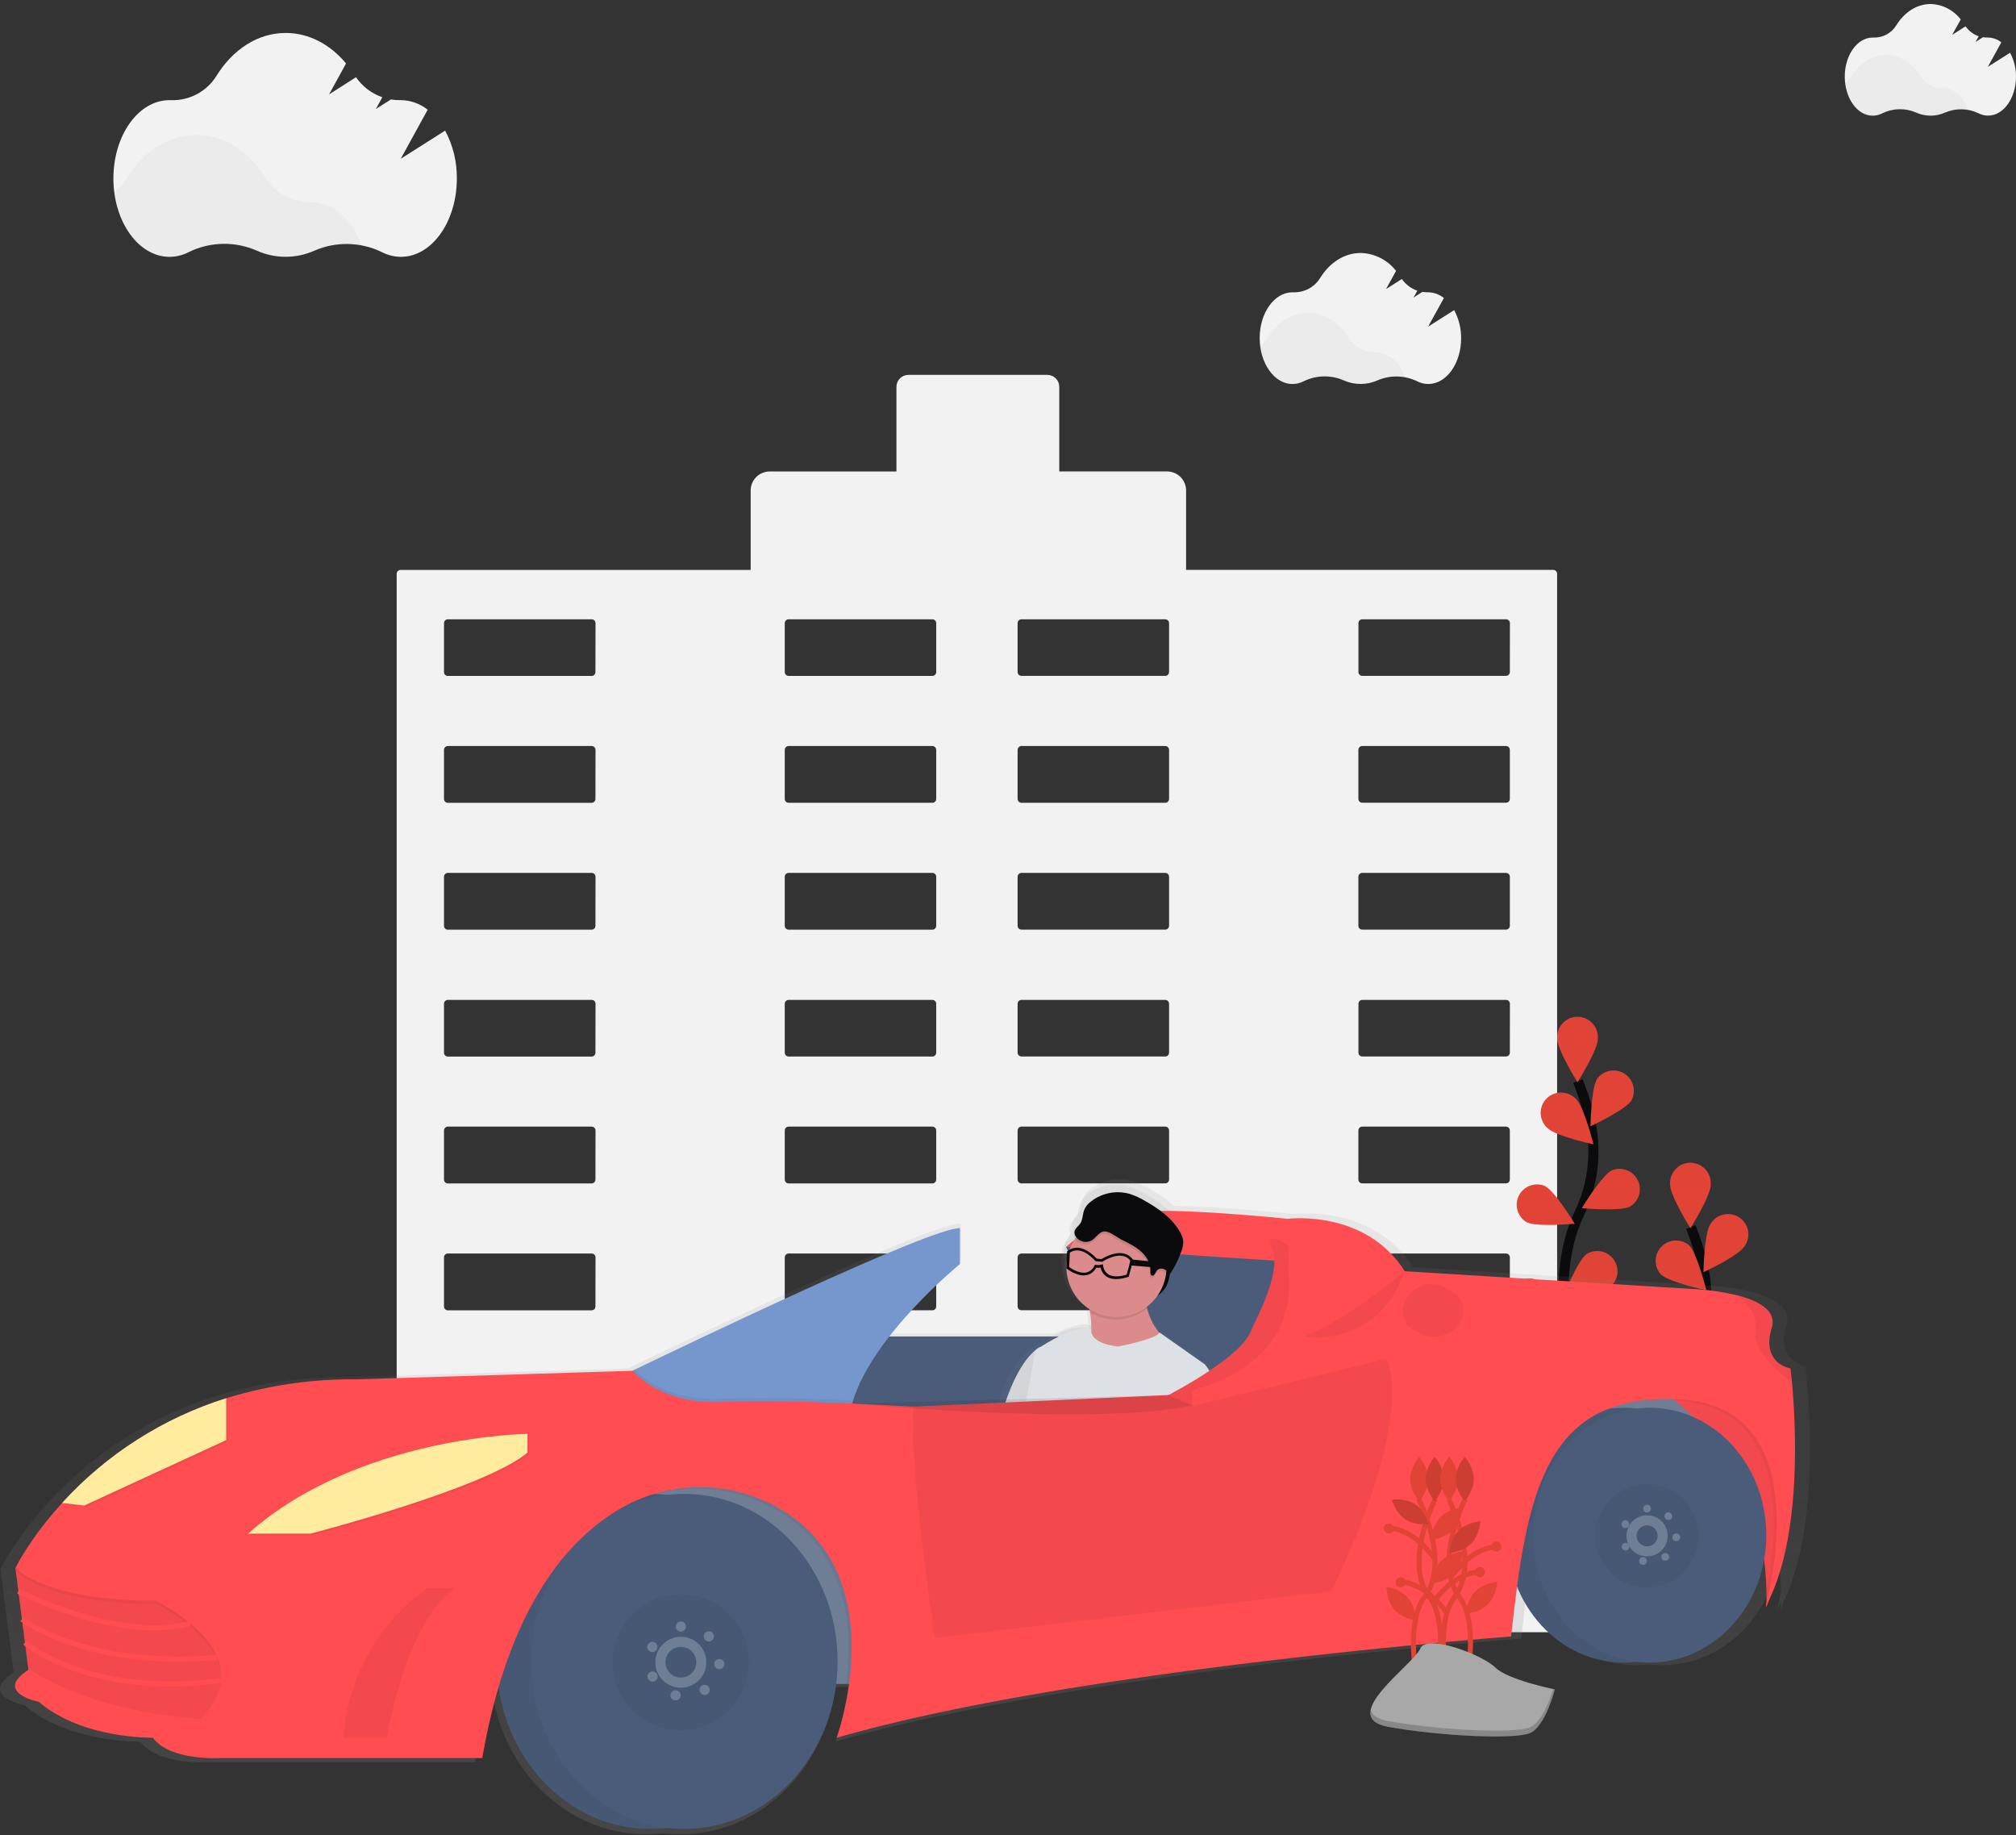 <svg width="400" height="364" viewBox="0 0 400 364" fill="none" xmlns="http://www.w3.org/2000/svg">
<rect x="0" y="0" width="400" height="364" fill="#333333" stroke="none"/>
<path d="M308.197 113.047H235.336V97.288C235.336 96.289 234.939 95.33 234.232 94.623C233.525 93.916 232.567 93.519 231.567 93.519H210.172V76.733C210.172 76.104 209.922 75.5 209.477 75.055C209.032 74.61 208.428 74.36 207.799 74.36H180.238C179.609 74.36 179.006 74.61 178.561 75.055C178.116 75.5 177.866 76.104 177.866 76.733V93.525H152.712C151.712 93.525 150.754 93.922 150.047 94.629C149.34 95.336 148.943 96.294 148.943 97.294V113.053H79.466C79.264 113.054 79.07 113.136 78.928 113.279C78.785 113.423 78.705 113.617 78.705 113.819V323.011C78.705 323.213 78.785 323.407 78.928 323.55C79.07 323.694 79.264 323.775 79.466 323.777H125.64C125.843 323.777 126.038 323.696 126.182 323.552C126.326 323.409 126.406 323.214 126.406 323.011V294.866C126.408 294.663 126.489 294.469 126.633 294.325C126.776 294.182 126.97 294.101 127.173 294.099H146.678C146.881 294.101 147.075 294.182 147.218 294.325C147.361 294.469 147.443 294.663 147.444 294.866V323.011C147.444 323.213 147.524 323.407 147.667 323.55C147.809 323.694 148.003 323.775 148.205 323.777H239.446C239.649 323.775 239.843 323.694 239.987 323.551C240.13 323.407 240.211 323.213 240.213 323.011V294.866C240.213 294.663 240.293 294.469 240.435 294.326C240.578 294.182 240.771 294.101 240.973 294.099H260.478C260.682 294.099 260.877 294.18 261.02 294.324C261.164 294.467 261.245 294.662 261.245 294.866V323.011C261.246 323.213 261.327 323.407 261.471 323.551C261.614 323.694 261.808 323.775 262.011 323.777H308.185C308.388 323.775 308.582 323.694 308.725 323.551C308.869 323.407 308.95 323.213 308.952 323.011V113.813C308.95 113.612 308.87 113.42 308.73 113.277C308.589 113.134 308.397 113.051 308.197 113.047ZM118.141 284.324C118.141 284.526 118.061 284.719 117.918 284.862C117.776 285.004 117.582 285.085 117.38 285.085H88.861C88.76 285.085 88.661 285.066 88.568 285.028C88.475 284.99 88.391 284.935 88.319 284.864C88.248 284.793 88.192 284.709 88.153 284.616C88.114 284.524 88.094 284.424 88.094 284.324V274.611C88.094 274.51 88.114 274.411 88.153 274.318C88.191 274.225 88.248 274.14 88.319 274.069C88.39 273.998 88.475 273.942 88.567 273.903C88.66 273.865 88.76 273.845 88.861 273.845H117.397C117.6 273.846 117.793 273.928 117.936 274.071C118.078 274.215 118.158 274.409 118.158 274.611L118.141 284.324ZM118.141 259.154C118.142 259.254 118.123 259.353 118.085 259.446C118.047 259.539 117.991 259.624 117.92 259.695C117.85 259.766 117.766 259.823 117.673 259.861C117.58 259.9 117.481 259.92 117.38 259.92H88.861C88.76 259.921 88.66 259.901 88.567 259.863C88.473 259.825 88.388 259.768 88.317 259.697C88.246 259.626 88.189 259.541 88.151 259.448C88.113 259.354 88.094 259.254 88.094 259.154V249.418C88.094 249.317 88.113 249.217 88.151 249.124C88.189 249.031 88.246 248.946 88.317 248.874C88.388 248.803 88.473 248.747 88.567 248.708C88.66 248.67 88.76 248.651 88.861 248.652H117.397C117.498 248.652 117.597 248.671 117.69 248.71C117.783 248.749 117.867 248.805 117.937 248.876C118.008 248.948 118.064 249.032 118.102 249.125C118.14 249.218 118.159 249.318 118.158 249.418L118.141 259.154ZM118.141 233.989C118.141 234.191 118.061 234.385 117.919 234.529C117.776 234.672 117.583 234.754 117.38 234.755H88.861C88.76 234.755 88.66 234.735 88.567 234.697C88.475 234.658 88.39 234.602 88.319 234.531C88.248 234.46 88.191 234.375 88.153 234.282C88.114 234.189 88.094 234.089 88.094 233.989V224.248C88.094 224.147 88.114 224.047 88.153 223.954C88.191 223.861 88.248 223.777 88.319 223.706C88.39 223.635 88.475 223.578 88.567 223.54C88.66 223.501 88.76 223.481 88.861 223.481H117.397C117.6 223.483 117.793 223.564 117.936 223.708C118.078 223.851 118.158 224.045 118.158 224.248L118.141 233.989ZM118.141 208.818C118.142 208.919 118.123 209.018 118.085 209.111C118.047 209.204 117.991 209.289 117.92 209.36C117.85 209.431 117.766 209.488 117.673 209.526C117.58 209.565 117.481 209.585 117.38 209.585H88.861C88.76 209.585 88.66 209.566 88.567 209.528C88.473 209.49 88.388 209.433 88.317 209.362C88.246 209.291 88.189 209.206 88.151 209.113C88.113 209.019 88.094 208.919 88.094 208.818V199.111C88.094 199.01 88.113 198.91 88.151 198.817C88.189 198.724 88.246 198.639 88.317 198.568C88.388 198.496 88.473 198.44 88.567 198.402C88.66 198.363 88.76 198.344 88.861 198.345H117.397C117.498 198.345 117.597 198.365 117.69 198.403C117.783 198.442 117.867 198.498 117.937 198.57C118.008 198.641 118.064 198.725 118.102 198.818C118.14 198.911 118.159 199.011 118.158 199.111L118.141 208.818ZM118.141 183.654C118.141 183.856 118.061 184.05 117.919 184.193C117.776 184.337 117.583 184.418 117.38 184.42H88.861C88.76 184.42 88.66 184.4 88.567 184.362C88.475 184.323 88.39 184.267 88.319 184.195C88.248 184.124 88.191 184.04 88.153 183.947C88.114 183.854 88.094 183.754 88.094 183.654V173.912C88.094 173.812 88.114 173.713 88.153 173.62C88.192 173.527 88.248 173.443 88.319 173.373C88.391 173.302 88.475 173.246 88.568 173.208C88.661 173.17 88.76 173.151 88.861 173.152H117.397C117.599 173.152 117.793 173.232 117.935 173.375C118.078 173.517 118.158 173.711 118.158 173.912L118.141 183.654ZM118.141 158.489C118.141 158.691 118.061 158.884 117.918 159.027C117.776 159.169 117.582 159.25 117.38 159.25H88.861C88.76 159.25 88.661 159.231 88.568 159.193C88.475 159.155 88.391 159.099 88.319 159.029C88.248 158.958 88.192 158.874 88.153 158.781C88.114 158.689 88.094 158.589 88.094 158.489V148.748C88.094 148.647 88.114 148.547 88.153 148.454C88.191 148.361 88.248 148.277 88.319 148.206C88.39 148.135 88.475 148.078 88.567 148.04C88.66 148.001 88.76 147.981 88.861 147.981H117.397C117.6 147.983 117.793 148.064 117.936 148.208C118.078 148.351 118.158 148.545 118.158 148.748L118.141 158.489ZM118.141 133.318C118.142 133.419 118.123 133.518 118.085 133.611C118.047 133.704 117.991 133.789 117.92 133.86C117.85 133.931 117.766 133.988 117.673 134.026C117.58 134.065 117.481 134.085 117.38 134.085H88.861C88.76 134.086 88.66 134.066 88.567 134.028C88.473 133.99 88.388 133.933 88.317 133.862C88.246 133.791 88.189 133.706 88.151 133.613C88.113 133.519 88.094 133.419 88.094 133.318V123.611C88.094 123.51 88.113 123.41 88.151 123.317C88.189 123.224 88.246 123.139 88.317 123.068C88.388 122.996 88.473 122.94 88.567 122.902C88.66 122.863 88.76 122.844 88.861 122.845H117.397C117.498 122.845 117.597 122.865 117.69 122.903C117.783 122.942 117.867 122.998 117.937 123.07C118.008 123.141 118.064 123.225 118.102 123.318C118.14 123.411 118.159 123.511 118.158 123.611L118.141 133.318ZM185.756 284.318C185.756 284.419 185.736 284.518 185.698 284.611C185.659 284.703 185.603 284.787 185.531 284.858C185.46 284.929 185.376 284.985 185.283 285.023C185.19 285.061 185.09 285.08 184.99 285.079H156.47C156.268 285.079 156.074 284.999 155.93 284.857C155.787 284.714 155.705 284.521 155.704 284.318V274.611C155.705 274.408 155.786 274.214 155.93 274.071C156.073 273.927 156.267 273.846 156.47 273.845H184.99C185.09 273.845 185.19 273.865 185.283 273.903C185.376 273.942 185.461 273.998 185.532 274.069C185.603 274.14 185.659 274.225 185.698 274.318C185.736 274.411 185.756 274.51 185.756 274.611V284.318ZM185.756 259.148C185.757 259.249 185.738 259.349 185.699 259.442C185.661 259.535 185.605 259.62 185.533 259.691C185.462 259.763 185.377 259.819 185.284 259.857C185.191 259.896 185.091 259.915 184.99 259.914H156.47C156.267 259.914 156.072 259.833 155.928 259.69C155.785 259.546 155.704 259.351 155.704 259.148V249.418C155.704 249.215 155.785 249.02 155.928 248.876C156.072 248.732 156.267 248.652 156.47 248.652H184.99C185.091 248.651 185.191 248.67 185.284 248.708C185.377 248.747 185.462 248.803 185.533 248.874C185.605 248.946 185.661 249.031 185.699 249.124C185.738 249.217 185.757 249.317 185.756 249.418V259.148ZM185.756 233.983C185.756 234.084 185.736 234.183 185.698 234.276C185.659 234.369 185.603 234.454 185.532 234.525C185.461 234.596 185.376 234.653 185.283 234.691C185.19 234.73 185.09 234.749 184.99 234.749H156.47C156.267 234.748 156.073 234.667 155.93 234.523C155.786 234.38 155.705 234.186 155.704 233.983V224.248C155.705 224.045 155.786 223.851 155.93 223.707C156.073 223.564 156.267 223.483 156.47 223.481H184.99C185.09 223.481 185.19 223.501 185.283 223.54C185.376 223.578 185.461 223.635 185.532 223.706C185.603 223.777 185.659 223.861 185.698 223.954C185.736 224.047 185.756 224.147 185.756 224.248V233.983ZM185.756 208.813C185.757 208.914 185.738 209.014 185.699 209.107C185.661 209.2 185.605 209.285 185.533 209.356C185.462 209.428 185.377 209.484 185.284 209.522C185.191 209.56 185.091 209.58 184.99 209.579H156.47C156.267 209.579 156.072 209.498 155.928 209.355C155.785 209.211 155.704 209.016 155.704 208.813V199.111C155.704 198.908 155.785 198.713 155.928 198.569C156.072 198.426 156.267 198.345 156.47 198.345H184.99C185.091 198.344 185.191 198.363 185.284 198.402C185.377 198.44 185.462 198.496 185.533 198.568C185.605 198.639 185.661 198.724 185.699 198.817C185.738 198.91 185.757 199.01 185.756 199.111V208.813ZM185.756 183.648C185.756 183.749 185.736 183.848 185.698 183.941C185.659 184.034 185.603 184.119 185.532 184.19C185.461 184.261 185.376 184.317 185.283 184.356C185.19 184.394 185.09 184.414 184.99 184.414H156.47C156.267 184.413 156.073 184.332 155.93 184.188C155.786 184.045 155.705 183.851 155.704 183.648V173.912C155.705 173.71 155.787 173.517 155.93 173.374C156.074 173.232 156.268 173.152 156.47 173.152H184.99C185.09 173.151 185.19 173.17 185.283 173.208C185.376 173.246 185.46 173.302 185.531 173.373C185.603 173.443 185.659 173.527 185.698 173.62C185.736 173.713 185.756 173.812 185.756 173.912V183.648ZM185.756 158.483C185.756 158.584 185.736 158.683 185.698 158.776C185.659 158.868 185.603 158.952 185.531 159.023C185.46 159.094 185.376 159.15 185.283 159.188C185.19 159.225 185.09 159.245 184.99 159.244H156.47C156.268 159.244 156.074 159.164 155.93 159.021C155.787 158.879 155.705 158.685 155.704 158.483V148.748C155.705 148.545 155.786 148.351 155.93 148.207C156.073 148.064 156.267 147.983 156.47 147.981H184.99C185.09 147.981 185.19 148.001 185.283 148.04C185.376 148.078 185.461 148.135 185.532 148.206C185.603 148.277 185.659 148.361 185.698 148.454C185.736 148.547 185.756 148.647 185.756 148.748V158.483ZM185.756 133.313C185.757 133.414 185.738 133.514 185.699 133.607C185.661 133.7 185.605 133.785 185.533 133.856C185.462 133.928 185.377 133.984 185.284 134.022C185.191 134.061 185.091 134.08 184.99 134.079H156.47C156.267 134.079 156.072 133.998 155.928 133.855C155.785 133.711 155.704 133.516 155.704 133.313V123.611C155.704 123.408 155.785 123.213 155.928 123.069C156.072 122.926 156.267 122.845 156.47 122.845H184.99C185.091 122.844 185.191 122.863 185.284 122.902C185.377 122.94 185.462 122.996 185.533 123.068C185.605 123.139 185.661 123.224 185.699 123.317C185.738 123.41 185.757 123.51 185.756 123.611V133.313ZM231.959 284.313C231.959 284.413 231.939 284.512 231.9 284.605C231.862 284.698 231.805 284.782 231.734 284.852C231.663 284.923 231.578 284.979 231.485 285.017C231.392 285.055 231.293 285.074 231.192 285.073H202.673C202.47 285.073 202.276 284.993 202.133 284.851C201.989 284.708 201.908 284.515 201.906 284.313V274.611C201.908 274.408 201.989 274.214 202.132 274.071C202.276 273.927 202.47 273.846 202.673 273.845H231.192C231.396 273.845 231.591 273.926 231.734 274.069C231.878 274.213 231.959 274.408 231.959 274.611V284.313ZM231.959 259.142C231.959 259.243 231.94 259.343 231.902 259.436C231.864 259.53 231.807 259.614 231.736 259.686C231.665 259.757 231.58 259.813 231.487 259.852C231.393 259.89 231.293 259.909 231.192 259.909H202.673C202.469 259.909 202.274 259.828 202.131 259.684C201.987 259.54 201.906 259.345 201.906 259.142V249.418C201.906 249.215 201.987 249.02 202.131 248.876C202.274 248.732 202.469 248.652 202.673 248.652H231.192C231.293 248.651 231.393 248.67 231.487 248.708C231.58 248.747 231.665 248.803 231.736 248.874C231.807 248.946 231.864 249.031 231.902 249.124C231.94 249.217 231.959 249.317 231.959 249.418V259.142ZM231.959 233.977C231.959 234.181 231.878 234.376 231.734 234.519C231.591 234.663 231.396 234.744 231.192 234.744H202.673C202.47 234.742 202.276 234.661 202.132 234.518C201.989 234.374 201.908 234.18 201.906 233.977V224.248C201.908 224.045 201.989 223.851 202.132 223.707C202.276 223.564 202.47 223.483 202.673 223.481H231.192C231.396 223.481 231.591 223.562 231.734 223.706C231.878 223.849 231.959 224.044 231.959 224.248V233.977ZM231.959 208.807C231.959 208.908 231.94 209.008 231.902 209.101C231.864 209.194 231.807 209.279 231.736 209.351C231.665 209.422 231.58 209.478 231.487 209.517C231.393 209.555 231.293 209.574 231.192 209.573H202.673C202.469 209.573 202.274 209.493 202.131 209.349C201.987 209.205 201.906 209.01 201.906 208.807V199.111C201.906 198.908 201.987 198.713 202.131 198.569C202.274 198.426 202.469 198.345 202.673 198.345H231.192C231.293 198.344 231.393 198.363 231.487 198.402C231.58 198.44 231.665 198.496 231.736 198.568C231.807 198.639 231.864 198.724 231.902 198.817C231.94 198.91 231.959 199.01 231.959 199.111V208.807ZM231.959 183.642C231.959 183.845 231.878 184.04 231.734 184.184C231.591 184.328 231.396 184.409 231.192 184.409H202.673C202.47 184.407 202.276 184.326 202.132 184.182C201.989 184.039 201.908 183.845 201.906 183.642V173.912C201.908 173.71 201.989 173.517 202.133 173.374C202.276 173.232 202.47 173.152 202.673 173.152H231.192C231.293 173.151 231.392 173.17 231.485 173.208C231.578 173.246 231.663 173.302 231.734 173.373C231.805 173.443 231.862 173.527 231.9 173.62C231.939 173.713 231.959 173.812 231.959 173.912V183.642ZM231.959 158.477C231.959 158.578 231.939 158.677 231.9 158.77C231.862 158.863 231.805 158.947 231.734 159.017C231.663 159.088 231.578 159.144 231.485 159.182C231.392 159.22 231.293 159.239 231.192 159.238H202.673C202.47 159.238 202.276 159.158 202.133 159.016C201.989 158.873 201.908 158.68 201.906 158.477V148.748C201.908 148.545 201.989 148.351 202.132 148.207C202.276 148.064 202.47 147.983 202.673 147.981H231.192C231.396 147.981 231.591 148.062 231.734 148.206C231.878 148.349 231.959 148.544 231.959 148.748V158.477ZM231.959 133.307C231.959 133.408 231.94 133.508 231.902 133.601C231.864 133.695 231.807 133.779 231.736 133.851C231.665 133.922 231.58 133.978 231.487 134.017C231.393 134.055 231.293 134.074 231.192 134.073H202.673C202.469 134.073 202.274 133.993 202.131 133.849C201.987 133.705 201.906 133.51 201.906 133.307V123.611C201.906 123.408 201.987 123.213 202.131 123.069C202.274 122.926 202.469 122.845 202.673 122.845H231.192C231.293 122.844 231.393 122.863 231.487 122.902C231.58 122.94 231.665 122.996 231.736 123.068C231.807 123.139 231.864 123.224 231.902 123.317C231.94 123.41 231.959 123.51 231.959 123.611V133.307ZM299.574 284.307C299.572 284.509 299.491 284.703 299.347 284.845C299.204 284.988 299.01 285.068 298.807 285.068H270.288C270.187 285.068 270.088 285.049 269.995 285.011C269.902 284.973 269.817 284.918 269.746 284.847C269.675 284.776 269.618 284.692 269.58 284.599C269.541 284.507 269.521 284.407 269.521 284.307V274.611C269.521 274.408 269.602 274.213 269.746 274.069C269.89 273.926 270.084 273.845 270.288 273.845H298.807C299.01 273.846 299.204 273.927 299.348 274.071C299.491 274.214 299.572 274.408 299.574 274.611V284.307ZM299.574 259.136C299.574 259.34 299.493 259.535 299.349 259.678C299.206 259.822 299.011 259.903 298.807 259.903H270.288C270.187 259.904 270.087 259.884 269.994 259.846C269.9 259.808 269.815 259.751 269.744 259.68C269.673 259.609 269.616 259.524 269.578 259.431C269.54 259.337 269.521 259.237 269.521 259.136V249.418C269.521 249.317 269.54 249.217 269.578 249.124C269.616 249.031 269.673 248.946 269.744 248.874C269.815 248.803 269.9 248.747 269.994 248.708C270.087 248.67 270.187 248.651 270.288 248.652H298.807C299.011 248.652 299.206 248.732 299.349 248.876C299.493 249.02 299.574 249.215 299.574 249.418V259.136ZM299.574 233.972C299.572 234.175 299.491 234.369 299.348 234.512C299.204 234.655 299.01 234.737 298.807 234.738H270.288C270.084 234.738 269.89 234.657 269.746 234.514C269.602 234.37 269.521 234.175 269.521 233.972V224.248C269.521 224.044 269.602 223.849 269.746 223.706C269.89 223.562 270.084 223.481 270.288 223.481H298.807C299.01 223.483 299.204 223.564 299.348 223.707C299.491 223.851 299.572 224.045 299.574 224.248V233.972ZM299.574 208.801C299.574 209.005 299.493 209.199 299.349 209.343C299.206 209.487 299.011 209.568 298.807 209.568H270.288C270.089 209.566 269.899 209.487 269.757 209.347C269.616 209.207 269.536 209.017 269.533 208.818V199.111C269.532 199.01 269.551 198.91 269.589 198.817C269.628 198.724 269.684 198.639 269.755 198.568C269.827 198.496 269.912 198.44 270.005 198.402C270.098 198.363 270.198 198.344 270.299 198.345H298.819C299.022 198.345 299.217 198.426 299.361 198.569C299.504 198.713 299.585 198.908 299.585 199.111L299.574 208.801ZM299.574 183.637C299.572 183.839 299.491 184.033 299.348 184.177C299.204 184.32 299.01 184.401 298.807 184.403H270.288C270.084 184.403 269.89 184.322 269.746 184.178C269.602 184.035 269.521 183.84 269.521 183.637V173.912C269.521 173.812 269.541 173.713 269.58 173.62C269.618 173.527 269.675 173.443 269.746 173.373C269.817 173.302 269.902 173.246 269.995 173.208C270.088 173.17 270.187 173.151 270.288 173.152H298.807C299.01 173.152 299.204 173.232 299.347 173.374C299.491 173.517 299.572 173.71 299.574 173.912V183.637ZM299.574 158.472C299.572 158.674 299.491 158.868 299.347 159.01C299.204 159.153 299.01 159.232 298.807 159.232H270.288C270.187 159.233 270.088 159.214 269.995 159.176C269.902 159.138 269.817 159.082 269.746 159.012C269.675 158.941 269.618 158.857 269.58 158.764C269.541 158.672 269.521 158.572 269.521 158.472V148.748C269.521 148.544 269.602 148.349 269.746 148.206C269.89 148.062 270.084 147.981 270.288 147.981H298.807C299.01 147.983 299.204 148.064 299.348 148.207C299.491 148.351 299.572 148.545 299.574 148.748V158.472ZM299.574 133.301C299.574 133.402 299.554 133.502 299.515 133.595C299.477 133.688 299.42 133.772 299.349 133.843C299.278 133.914 299.194 133.971 299.101 134.009C299.008 134.048 298.908 134.068 298.807 134.068H270.288C270.089 134.066 269.899 133.987 269.757 133.847C269.616 133.707 269.536 133.517 269.533 133.318V123.611C269.532 123.51 269.551 123.41 269.589 123.317C269.628 123.224 269.684 123.139 269.755 123.068C269.827 122.996 269.912 122.94 270.005 122.902C270.098 122.863 270.198 122.844 270.299 122.845H298.819C299.022 122.845 299.217 122.926 299.361 123.069C299.504 123.213 299.585 123.408 299.585 123.611L299.574 133.301Z" fill="#F2F2F2"/>
<path d="M88.322 25.91L79.512 31.495L84.859 21.766C83.345 20.557 81.471 19.888 79.534 19.864H79.392C78.78 19.873 78.168 19.828 77.564 19.728L74.579 21.618L75.856 19.291C73.738 18.552 71.909 17.161 70.633 15.317L65.291 18.723L68.663 12.586C65.541 8.834 61.329 6.535 56.691 6.535C51.134 6.535 46.184 9.839 42.988 14.988C42.043 16.534 40.703 17.8 39.107 18.658C37.511 19.516 35.716 19.934 33.905 19.87H33.61C27.473 19.87 22.501 26.829 22.501 35.407C22.501 43.984 27.496 50.949 33.633 50.949C34.981 50.942 36.307 50.609 37.498 49.979C39.587 48.963 41.871 48.413 44.194 48.368C46.516 48.323 48.82 48.783 50.947 49.718C52.745 50.522 54.693 50.938 56.663 50.938C58.633 50.938 60.581 50.522 62.379 49.718C64.489 48.803 66.77 48.353 69.069 48.398C71.368 48.443 73.63 48.982 75.703 49.979C76.884 50.604 78.198 50.937 79.534 50.949C85.671 50.949 90.644 43.99 90.644 35.407C90.68 32.096 89.882 28.83 88.322 25.91Z" fill="#F2F2F2"/>
<path opacity="0.03" d="M71.717 48.646C68.511 48.036 65.197 48.395 62.197 49.679C60.399 50.482 58.452 50.897 56.483 50.897C54.514 50.897 52.568 50.482 50.77 49.679C48.643 48.747 46.339 48.288 44.017 48.333C41.695 48.378 39.411 48.927 37.322 49.94C36.13 50.574 34.8 50.907 33.45 50.911C28.001 50.911 23.465 45.422 22.523 38.178C23.612 37.383 24.537 36.384 25.247 35.238C28.443 30.089 33.393 26.785 38.951 26.785C44.508 26.785 49.396 30.049 52.575 35.147C53.527 36.686 54.861 37.953 56.448 38.825C58.034 39.696 59.819 40.142 61.629 40.12H61.771C66.131 40.091 69.889 43.571 71.717 48.646Z" fill="#0B0B0D"/>
<path d="M398.825 10.464L394.42 13.252L397.088 8.398C396.332 7.796 395.397 7.462 394.431 7.45H394.363C394.057 7.456 393.751 7.433 393.449 7.382L391.962 8.33L392.597 7.194C391.544 6.825 390.632 6.134 389.992 5.219L387.33 6.922L389.033 3.862C388.33 2.939 387.429 2.184 386.397 1.654C385.364 1.123 384.226 0.831 383.066 0.797C380.296 0.797 377.827 2.449 376.254 5.015C375.781 5.787 375.111 6.419 374.313 6.847C373.515 7.275 372.618 7.483 371.713 7.45H371.565C368.506 7.45 366.025 10.918 366.025 15.199C366.025 19.479 368.506 22.947 371.565 22.947C372.238 22.945 372.901 22.779 373.495 22.465C374.537 21.959 375.676 21.685 376.833 21.663C377.991 21.64 379.139 21.869 380.2 22.334C381.097 22.735 382.069 22.942 383.052 22.942C384.035 22.942 385.007 22.735 385.905 22.334C386.957 21.879 388.096 21.655 389.243 21.677C390.389 21.7 391.518 21.968 392.552 22.465C393.141 22.773 393.795 22.934 394.459 22.936C397.519 22.936 400 19.468 400 15.187C400.009 13.54 399.605 11.916 398.825 10.464Z" fill="#F2F2F2"/>
<path opacity="0.03" d="M390.543 21.799C388.942 21.498 387.289 21.678 385.791 22.315C384.898 22.713 383.931 22.918 382.953 22.917C381.974 22.912 381.008 22.703 380.114 22.304C379.053 21.839 377.904 21.61 376.745 21.632C375.587 21.655 374.447 21.928 373.405 22.435C372.81 22.75 372.148 22.916 371.475 22.917C368.755 22.917 366.496 20.181 366.025 16.565C366.569 16.168 367.031 15.671 367.387 15.1C368.977 12.534 371.446 10.883 374.199 10.883C376.953 10.883 379.411 12.512 381.011 15.055C381.488 15.826 382.158 16.461 382.954 16.896C383.75 17.331 384.646 17.551 385.553 17.536H385.627C387.755 17.536 389.629 19.273 390.543 21.799Z" fill="#0B0B0D"/>
<path d="M288.524 61.517L283.358 64.792L286.491 59.115C285.606 58.4 284.507 58 283.369 57.98H283.284C282.925 57.985 282.566 57.959 282.211 57.901L280.463 59.036L281.212 57.668C279.972 57.236 278.899 56.423 278.147 55.346L275.013 57.333L276.994 53.734C276.161 52.657 275.099 51.78 273.884 51.165C272.669 50.551 271.333 50.214 269.972 50.18C266.714 50.18 263.807 52.122 261.934 55.142C261.378 56.042 260.593 56.778 259.66 57.277C258.727 57.775 257.678 58.018 256.621 57.98H256.445C252.846 57.98 249.934 62.062 249.934 67.063C249.934 72.064 252.846 76.174 256.445 76.174C257.237 76.172 258.016 75.978 258.715 75.606C259.94 75.011 261.28 74.689 262.641 74.663C264.002 74.636 265.353 74.906 266.6 75.453C267.655 75.923 268.798 76.165 269.952 76.165C271.107 76.165 272.249 75.923 273.305 75.453C274.542 74.917 275.881 74.653 277.23 74.68C278.578 74.706 279.905 75.022 281.121 75.606C281.822 75.975 282.6 76.17 283.392 76.174C286.991 76.174 289.909 72.098 289.909 67.063C289.918 65.127 289.442 63.221 288.524 61.517Z" fill="#F2F2F2"/>
<path opacity="0.03" d="M278.788 74.851C276.907 74.495 274.963 74.706 273.202 75.458C272.147 75.928 271.005 76.17 269.85 76.17C268.695 76.17 267.553 75.928 266.498 75.458C265.251 74.911 263.9 74.641 262.539 74.668C261.177 74.694 259.838 75.016 258.613 75.611C257.914 75.982 257.134 76.177 256.343 76.179C253.147 76.179 250.484 72.96 249.934 68.714C250.57 68.254 251.112 67.676 251.529 67.011C253.402 63.991 256.309 62.055 259.567 62.055C262.825 62.055 265.698 63.968 267.571 66.954C268.128 67.858 268.91 68.602 269.84 69.113C270.77 69.624 271.817 69.886 272.879 69.872H272.941C275.507 69.832 277.715 71.876 278.788 74.851Z" fill="#0B0B0D"/>
<path d="M312.299 272.296C312.299 272.296 306.952 254.173 313.301 240.837C316.002 235.259 316.816 228.958 315.622 222.879C315.033 219.997 314.18 217.176 313.074 214.449" stroke="#0B0B0D" stroke-width="2" stroke-miterlimit="10"/>
<path d="M317.044 206.024C317.044 208.245 313.005 214.685 313.005 214.685C313.005 214.685 308.965 208.245 308.965 206.024C308.924 205.472 308.998 204.916 309.182 204.393C309.366 203.87 309.656 203.39 310.034 202.984C310.412 202.577 310.87 202.253 311.379 202.032C311.888 201.81 312.438 201.696 312.994 201.696C313.549 201.696 314.099 201.81 314.608 202.032C315.118 202.253 315.576 202.577 315.954 202.984C316.332 203.39 316.622 203.87 316.806 204.393C316.99 204.916 317.063 205.472 317.022 206.024H317.044Z" fill="#E14436"/>
<path d="M323.686 218.323C322.478 220.188 315.574 223.41 315.574 223.41C315.574 223.41 315.699 215.82 316.907 213.954C317.522 213.139 318.423 212.587 319.43 212.408C320.437 212.23 321.473 212.439 322.332 212.994C323.19 213.549 323.805 214.407 324.054 215.397C324.303 216.387 324.166 217.433 323.672 218.327L323.686 218.323Z" fill="#E14436"/>
<path d="M323.396 239.35C321.409 240.35 313.848 239.658 313.848 239.658C313.848 239.658 317.795 233.167 319.782 232.167C320.724 231.776 321.779 231.756 322.736 232.11C323.692 232.464 324.479 233.166 324.938 234.075C325.397 234.983 325.495 236.032 325.212 237.01C324.928 237.988 324.285 238.822 323.41 239.346L323.396 239.35Z" fill="#E14436"/>
<path d="M319.588 255.221C317.8 256.54 310.213 257.137 310.213 257.137C310.213 257.137 313.004 250.075 314.796 248.752C315.658 248.229 316.686 248.047 317.676 248.242C318.666 248.437 319.547 248.995 320.146 249.806C320.744 250.616 321.017 251.621 320.911 252.623C320.804 253.624 320.326 254.55 319.57 255.217L319.588 255.221Z" fill="#E14436"/>
<path d="M307.128 223.838C308.726 225.385 316.162 226.99 316.162 226.99C316.162 226.99 314.326 219.62 312.743 218.07C312.374 217.657 311.923 217.324 311.42 217.092C310.916 216.86 310.369 216.735 309.815 216.723C309.26 216.711 308.709 216.814 308.196 217.024C307.682 217.234 307.218 217.547 306.832 217.945C306.445 218.342 306.144 218.814 305.949 219.332C305.753 219.85 305.667 220.403 305.695 220.956C305.722 221.509 305.864 222.05 306.111 222.546C306.358 223.042 306.704 223.482 307.128 223.838Z" fill="#E14436"/>
<path d="M302.909 242.442C304.895 243.442 312.457 242.75 312.457 242.75C312.457 242.75 308.509 236.259 306.522 235.259C305.58 234.868 304.525 234.848 303.569 235.202C302.613 235.556 301.826 236.258 301.367 237.167C300.907 238.075 300.81 239.124 301.093 240.102C301.376 241.08 302.02 241.914 302.894 242.438L302.909 242.442Z" fill="#E14436"/>
<path d="M301.291 261.086C303.079 262.406 310.666 263.003 310.666 263.003C310.666 263.003 307.875 255.941 306.083 254.618C305.663 254.247 305.17 253.967 304.636 253.797C304.102 253.627 303.538 253.569 302.981 253.628C302.423 253.688 301.884 253.862 301.397 254.14C300.911 254.419 300.488 254.795 300.155 255.246C299.822 255.696 299.587 256.211 299.465 256.757C299.342 257.303 299.335 257.869 299.444 258.418C299.552 258.967 299.774 259.487 300.096 259.946C300.417 260.405 300.83 260.792 301.309 261.083L301.291 261.086Z" fill="#E14436"/>
<path opacity="0.1" d="M317.044 206.024C317.044 208.245 313.005 214.685 313.005 214.685C313.005 214.685 308.965 208.245 308.965 206.024C308.924 205.472 308.998 204.916 309.182 204.393C309.366 203.87 309.656 203.39 310.034 202.984C310.412 202.577 310.87 202.253 311.379 202.032C311.888 201.81 312.438 201.696 312.994 201.696C313.549 201.696 314.099 201.81 314.608 202.032C315.118 202.253 315.576 202.577 315.954 202.984C316.332 203.39 316.622 203.87 316.806 204.393C316.99 204.916 317.063 205.472 317.022 206.024H317.044Z" fill="#E14436"/>
<path opacity="0.1" d="M323.686 218.323C322.478 220.188 315.574 223.41 315.574 223.41C315.574 223.41 315.699 215.82 316.907 213.954C317.522 213.139 318.423 212.587 319.43 212.408C320.437 212.23 321.473 212.439 322.332 212.994C323.19 213.549 323.805 214.407 324.054 215.397C324.303 216.387 324.166 217.433 323.672 218.327L323.686 218.323Z" fill="#E14436"/>
<path opacity="0.1" d="M323.396 239.35C321.409 240.35 313.848 239.658 313.848 239.658C313.848 239.658 317.795 233.167 319.782 232.167C320.724 231.776 321.779 231.756 322.736 232.11C323.692 232.464 324.479 233.166 324.938 234.075C325.397 234.983 325.495 236.032 325.212 237.01C324.928 237.988 324.285 238.822 323.41 239.346L323.396 239.35Z" fill="#E14436"/>
<path opacity="0.1" d="M319.588 255.221C317.8 256.54 310.213 257.137 310.213 257.137C310.213 257.137 313.004 250.075 314.796 248.752C315.658 248.229 316.686 248.047 317.676 248.242C318.666 248.437 319.547 248.995 320.146 249.806C320.744 250.616 321.017 251.621 320.911 252.623C320.804 253.624 320.326 254.55 319.57 255.217L319.588 255.221Z" fill="#E14436"/>
<path opacity="0.1" d="M307.128 223.838C308.726 225.385 316.162 226.99 316.162 226.99C316.162 226.99 314.326 219.62 312.743 218.07C312.374 217.657 311.923 217.324 311.42 217.092C310.916 216.86 310.369 216.735 309.815 216.723C309.26 216.711 308.709 216.814 308.196 217.024C307.682 217.234 307.218 217.547 306.832 217.945C306.445 218.342 306.144 218.814 305.949 219.332C305.753 219.85 305.667 220.403 305.695 220.956C305.722 221.509 305.864 222.05 306.111 222.546C306.358 223.042 306.704 223.482 307.128 223.838Z" fill="#E14436"/>
<path opacity="0.1" d="M302.909 242.442C304.895 243.442 312.457 242.75 312.457 242.75C312.457 242.75 308.509 236.259 306.522 235.259C305.58 234.868 304.525 234.848 303.569 235.202C302.613 235.556 301.826 236.258 301.367 237.167C300.907 238.075 300.81 239.124 301.093 240.102C301.376 241.08 302.02 241.914 302.894 242.438L302.909 242.442Z" fill="#E14436"/>
<path opacity="0.1" d="M301.291 261.086C303.079 262.406 310.666 263.003 310.666 263.003C310.666 263.003 307.875 255.941 306.083 254.618C305.663 254.247 305.17 253.967 304.636 253.797C304.102 253.627 303.538 253.569 302.981 253.628C302.423 253.688 301.884 253.862 301.397 254.14C300.911 254.419 300.488 254.795 300.155 255.246C299.822 255.696 299.587 256.211 299.465 256.757C299.342 257.303 299.335 257.869 299.444 258.418C299.552 258.967 299.774 259.487 300.096 259.946C300.417 260.405 300.83 260.792 301.309 261.083L301.291 261.086Z" fill="#E14436"/>
<path d="M334.699 301.251C334.699 301.251 329.352 283.128 335.702 269.791C338.402 264.214 339.217 257.912 338.023 251.833C337.433 248.952 336.58 246.13 335.474 243.404" stroke="#0B0B0D" stroke-width="2" stroke-miterlimit="10"/>
<path d="M339.444 234.976C339.444 237.197 335.405 243.636 335.405 243.636C335.405 243.636 331.365 237.197 331.365 234.976C331.324 234.423 331.398 233.867 331.582 233.344C331.766 232.821 332.056 232.341 332.434 231.935C332.812 231.529 333.27 231.205 333.779 230.983C334.289 230.761 334.838 230.647 335.394 230.647C335.949 230.647 336.499 230.761 337.008 230.983C337.518 231.205 337.976 231.529 338.354 231.935C338.732 232.341 339.022 232.821 339.206 233.344C339.39 233.867 339.463 234.423 339.422 234.976H339.444Z" fill="#E14436"/>
<path d="M346.088 247.278C344.879 249.144 337.99 252.362 337.99 252.362C337.99 252.362 338.115 244.772 339.323 242.906C339.591 242.422 339.956 241.998 340.396 241.66C340.835 241.323 341.339 241.079 341.877 240.945C342.414 240.81 342.974 240.788 343.521 240.878C344.068 240.969 344.59 241.171 345.055 241.471C345.521 241.772 345.919 242.165 346.225 242.626C346.532 243.087 346.74 243.606 346.837 244.151C346.934 244.696 346.917 245.254 346.788 245.792C346.659 246.33 346.421 246.836 346.088 247.278Z" fill="#E14436"/>
<path d="M345.796 268.302C343.809 269.302 336.248 268.609 336.248 268.609C336.248 268.609 340.196 262.119 342.183 261.118C342.659 260.833 343.189 260.649 343.74 260.577C344.291 260.505 344.85 260.548 345.384 260.702C345.918 260.856 346.414 261.118 346.841 261.472C347.269 261.826 347.619 262.264 347.869 262.759C348.119 263.254 348.264 263.795 348.295 264.349C348.326 264.902 348.243 265.456 348.05 265.976C347.856 266.496 347.558 266.97 347.173 267.37C346.788 267.769 346.324 268.085 345.811 268.298L345.796 268.302Z" fill="#E14436"/>
<path d="M341.989 284.175C340.2 285.495 332.613 286.092 332.613 286.092C332.613 286.092 335.404 279.03 337.196 277.707C338.059 277.184 339.086 277.002 340.076 277.197C341.066 277.392 341.947 277.949 342.546 278.76C343.145 279.571 343.417 280.576 343.311 281.577C343.204 282.579 342.726 283.504 341.97 284.172L341.989 284.175Z" fill="#E14436"/>
<path d="M329.529 252.79C331.127 254.337 338.563 255.942 338.563 255.942C338.563 255.942 336.727 248.572 335.144 247.022C334.362 246.366 333.361 246.029 332.341 246.08C331.321 246.132 330.358 246.567 329.646 247.298C328.934 248.029 328.527 249.002 328.505 250.021C328.483 251.04 328.849 252.03 329.529 252.79Z" fill="#E14436"/>
<path d="M325.309 271.393C327.296 272.394 334.857 271.701 334.857 271.701C334.857 271.701 330.909 265.211 328.922 264.21C327.98 263.82 326.925 263.8 325.969 264.153C325.013 264.507 324.226 265.209 323.767 266.118C323.307 267.027 323.21 268.075 323.493 269.053C323.776 270.031 324.42 270.866 325.294 271.39L325.309 271.393Z" fill="#E14436"/>
<path d="M323.694 290.038C325.483 291.357 333.07 291.954 333.07 291.954C333.07 291.954 330.279 284.892 328.487 283.569C328.067 283.198 327.574 282.919 327.04 282.748C326.505 282.578 325.942 282.521 325.384 282.58C324.826 282.639 324.287 282.813 323.801 283.092C323.314 283.37 322.891 283.746 322.558 284.197C322.226 284.647 321.991 285.162 321.868 285.708C321.746 286.254 321.739 286.82 321.847 287.369C321.956 287.918 322.178 288.439 322.499 288.897C322.82 289.356 323.233 289.743 323.713 290.034L323.694 290.038Z" fill="#E14436"/>
<path opacity="0.1" d="M339.444 234.976C339.444 237.197 335.405 243.636 335.405 243.636C335.405 243.636 331.365 237.197 331.365 234.976C331.324 234.423 331.398 233.867 331.582 233.344C331.766 232.821 332.056 232.341 332.434 231.935C332.812 231.529 333.27 231.205 333.779 230.983C334.289 230.761 334.838 230.647 335.394 230.647C335.949 230.647 336.499 230.761 337.008 230.983C337.518 231.205 337.976 231.529 338.354 231.935C338.732 232.341 339.022 232.821 339.206 233.344C339.39 233.867 339.463 234.423 339.422 234.976H339.444Z" fill="#E14436"/>
<path opacity="0.1" d="M346.088 247.278C344.879 249.144 337.99 252.362 337.99 252.362C337.99 252.362 338.115 244.772 339.323 242.906C339.591 242.422 339.956 241.998 340.396 241.66C340.835 241.323 341.339 241.079 341.877 240.945C342.414 240.81 342.974 240.788 343.521 240.878C344.068 240.969 344.59 241.171 345.055 241.471C345.521 241.772 345.919 242.165 346.225 242.626C346.532 243.087 346.74 243.606 346.837 244.151C346.934 244.696 346.917 245.254 346.788 245.792C346.659 246.33 346.421 246.836 346.088 247.278Z" fill="#E14436"/>
<path opacity="0.1" d="M345.796 268.302C343.809 269.302 336.248 268.609 336.248 268.609C336.248 268.609 340.196 262.119 342.183 261.118C342.659 260.833 343.189 260.649 343.74 260.577C344.291 260.505 344.85 260.548 345.384 260.702C345.918 260.856 346.414 261.118 346.841 261.472C347.269 261.826 347.619 262.264 347.869 262.759C348.119 263.254 348.264 263.795 348.295 264.349C348.326 264.902 348.243 265.456 348.05 265.976C347.856 266.496 347.558 266.97 347.173 267.37C346.788 267.769 346.324 268.085 345.811 268.298L345.796 268.302Z" fill="#E14436"/>
<path opacity="0.1" d="M341.989 284.175C340.2 285.495 332.613 286.092 332.613 286.092C332.613 286.092 335.404 279.03 337.196 277.707C338.059 277.184 339.086 277.002 340.076 277.197C341.066 277.392 341.947 277.949 342.546 278.76C343.145 279.571 343.417 280.576 343.311 281.577C343.204 282.579 342.726 283.504 341.97 284.172L341.989 284.175Z" fill="#E14436"/>
<path opacity="0.1" d="M329.529 252.79C331.127 254.337 338.563 255.942 338.563 255.942C338.563 255.942 336.727 248.572 335.144 247.022C334.362 246.366 333.361 246.029 332.341 246.08C331.321 246.132 330.358 246.567 329.646 247.298C328.934 248.029 328.527 249.002 328.505 250.021C328.483 251.04 328.849 252.03 329.529 252.79Z" fill="#E14436"/>
<path opacity="0.1" d="M325.309 271.393C327.296 272.394 334.857 271.701 334.857 271.701C334.857 271.701 330.909 265.211 328.922 264.21C327.98 263.82 326.925 263.8 325.969 264.153C325.013 264.507 324.226 265.209 323.767 266.118C323.307 267.027 323.21 268.075 323.493 269.053C323.776 270.031 324.42 270.866 325.294 271.39L325.309 271.393Z" fill="#E14436"/>
<path opacity="0.1" d="M323.694 290.038C325.483 291.357 333.07 291.954 333.07 291.954C333.07 291.954 330.279 284.892 328.487 283.569C328.067 283.198 327.574 282.919 327.04 282.748C326.505 282.578 325.942 282.521 325.384 282.58C324.826 282.639 324.287 282.813 323.801 283.092C323.314 283.37 322.891 283.746 322.558 284.197C322.226 284.647 321.991 285.162 321.868 285.708C321.746 286.254 321.739 286.82 321.847 287.369C321.956 287.918 322.178 288.439 322.499 288.897C322.82 289.356 323.233 289.743 323.713 290.034L323.694 290.038Z" fill="#E14436"/>
<path d="M353.833 317.803C360.623 303.913 359.221 281.304 358.497 273.63C358.339 271.951 358.214 270.987 358.214 270.987C358.214 270.987 352.228 270.045 354.435 262.815C355.515 259.274 351.681 257.317 347.495 256.243C344.501 255.529 341.447 255.098 338.373 254.957L280.39 251.384C272.439 238.791 256.795 240.814 256.795 240.814C256.795 240.814 242.84 239.367 232.947 239.216C231.445 237.896 229.799 236.749 228.04 235.797C226.992 235.168 225.876 234.661 224.713 234.283C223.299 233.876 221.81 233.805 220.363 234.076C218.917 234.346 217.554 234.951 216.384 235.841C215.814 236.25 215.349 236.789 215.029 237.413C214.906 237.697 214.813 237.993 214.754 238.296C214.605 238.814 214.482 239.339 214.386 239.869C214.3 240.124 214.177 240.365 214.019 240.583C213.623 241.144 212.94 241.566 212.851 242.244C212.849 242.283 212.849 242.322 212.851 242.361C212.779 242.49 212.73 242.632 212.708 242.779C212.682 243.08 212.747 243.383 212.895 243.647C212.918 243.691 212.943 243.732 212.969 243.772C212.481 244.477 212.082 245.241 211.783 246.044C211.647 246.118 211.516 246.2 211.39 246.29L211.28 246.37V246.594L211.217 246.641L211.081 250.251L211.158 250.31C211.27 251.994 211.779 253.628 212.644 255.078C213.51 256.527 214.707 257.752 216.138 258.651C216.186 258.882 216.23 259.117 216.274 259.362C216.476 260.546 216.567 261.746 216.546 262.947H216.483C214.757 262.214 211.805 263.291 209.267 264.548H176.392C182.804 256.317 190.648 249.933 190.648 249.933V242.698C185.044 242.419 135.813 266.021 125.02 271.233L124.542 271.464L69.071 273.179C59.024 273.117 50.239 274.59 42.63 276.99C29.915 280.976 18.489 288.261 9.52 298.1C2.969 305.276 0.097 311.206 0.097 311.206L0.159 311.704L0.097 311.833L0.185 311.91L1.68 323.681L2.708 331.781C-4.438 336.391 4.82 338.238 4.82 338.238C13.633 345.781 27.812 345.469 27.812 345.469C31.275 350.186 41.356 349.555 41.356 349.555H94.271C95.095 344.707 96.199 339.91 97.576 335.189C99.835 351.421 112.669 363.856 128.159 363.856C129.308 363.855 130.456 363.785 131.597 363.647C132.737 363.785 133.885 363.855 135.034 363.856C150.704 363.856 163.653 351.128 165.691 334.625H168.28C167.797 338.312 166.957 341.944 165.772 345.469C213.332 331.638 301.84 325.037 301.84 325.037C302.207 321.556 302.611 318.191 303.048 314.962C306.695 323.996 314.961 330.304 324.583 330.304C325.457 330.302 326.33 330.249 327.198 330.142C328.065 330.249 328.938 330.302 329.812 330.304C341.237 330.304 350.745 321.409 352.889 309.615C353.173 311.697 353.335 313.793 353.374 315.893C352.967 317.894 352.61 319.173 352.563 319.353C352.849 318.83 353.121 318.295 353.378 317.748C353.378 317.96 353.378 318.18 353.378 318.4C353.29 318.767 353.227 318.972 353.209 319.041L353.371 318.741C353.371 318.902 353.371 319.06 353.371 319.221C353.334 319.236 353.528 318.708 353.833 317.803Z" fill="url(#paint0_linear)"/>
<path d="M348.284 267.895H239.251V311.789H348.284V267.895Z" fill="#6F7D95"/>
<path d="M211.528 247.339L227.014 281.961L257.682 280.107L258.919 265.887L259.848 249.194L216.485 246.1L211.528 247.339Z" fill="#4B5C7A"/>
<path d="M211.528 247.339C211.528 247.339 217.403 241.776 224.539 240.537C231.674 239.298 255.515 241.772 255.515 241.772L258.923 247.636L258.284 250.428L211.528 247.339Z" fill="#FF4D52"/>
<path d="M269.915 265.114H159.953V297.262H269.915V265.114Z" fill="#4B5C7A"/>
<path d="M242.863 286.986C245.768 277.292 239.977 270.922 239.977 270.922L230.377 264.238C230.369 264.26 230.36 264.282 230.348 264.304C229.099 262.843 228.206 261.115 227.737 259.253C227.708 259.136 227.682 259.015 227.652 258.887C228.53 258.236 229.299 257.451 229.929 256.56C231.494 255.603 232.191 254.064 232.456 252.528C233.462 251.038 234.264 249.419 234.839 247.716C234.934 247.441 235.015 247.161 235.082 246.877C235.267 246.349 235.349 245.79 235.324 245.231C235.246 244.609 235.038 244.01 234.714 243.472C233.099 240.54 230.19 238.499 227.241 236.835C226.21 236.217 225.113 235.718 223.969 235.347C222.579 234.947 221.114 234.878 219.692 235.144C218.27 235.41 216.93 236.004 215.78 236.879C215.219 237.282 214.762 237.812 214.447 238.426C214.325 238.705 214.234 238.996 214.175 239.294C214.032 239.804 213.916 240.32 213.826 240.841C213.746 241.09 213.63 241.326 213.481 241.541C213.088 242.091 212.42 242.505 212.331 243.175C212.329 243.214 212.329 243.254 212.331 243.293C212.26 243.42 212.213 243.559 212.192 243.703C212.165 244 212.229 244.298 212.375 244.557C212.397 244.601 212.423 244.641 212.449 244.682C211.968 245.376 211.576 246.127 211.281 246.917C211.147 246.99 211.017 247.071 210.892 247.159L210.785 247.236V247.456L210.723 247.504L210.587 251.055L210.66 251.114C210.769 252.77 211.269 254.377 212.12 255.804C212.971 257.23 214.148 258.435 215.556 259.319C215.603 259.546 215.648 259.777 215.688 260.019C215.91 261.298 215.998 262.596 215.952 263.893C215.938 263.781 215.938 263.668 215.952 263.556C213.297 262.357 207.506 265.671 205.174 267.137C204.82 267.304 204.491 267.517 204.193 267.771L204.153 267.8C202.548 269.097 199.379 272.703 196.863 281.972C193.375 294.905 193.738 297.837 191.197 300.835C188.656 303.833 186.133 324.954 186.133 324.954L191.248 326.328L191.902 324.232C197.983 329.766 215.012 332.43 215.012 332.43L215.534 330.814C218.145 331.752 222.511 330.327 222.511 330.327C228.894 328.076 231.284 322.366 235.915 314.835C240.546 307.304 242.863 286.986 242.863 286.986ZM217.12 325.954L228.908 289.463C229.977 295.129 225.262 304.053 224.843 309.888C224.582 313.64 220.205 321.098 217.12 325.954Z" fill="url(#paint1_linear)"/>
<path d="M231.866 248.589C231.866 248.589 233.919 256.391 227.827 257.751C221.734 259.111 225.748 254.244 225.748 254.244L231.624 248.53L231.866 248.589Z" fill="#0B0B0D"/>
<path d="M206.396 267.182C206.396 267.182 201.864 269.015 198.533 281.358C195.202 293.701 195.533 296.487 193.135 299.356C190.737 302.226 188.28 322.361 188.28 322.361L193.076 323.651L197.251 310.193L208.735 274.644L206.396 267.182Z" fill="#DDE0E4"/>
<path opacity="0.05" d="M206.396 267.182C206.396 267.182 201.864 269.015 198.533 281.358C195.202 293.701 195.533 296.487 193.135 299.356C190.737 302.226 188.28 322.361 188.28 322.361L193.076 323.651L197.251 310.193L208.735 274.644L206.396 267.182Z" fill="#0B0B0D"/>
<path d="M231.557 265.793C231.557 265.793 212.585 275.417 215.361 269.139C216.735 266.038 216.684 262.824 216.283 260.343C216.055 258.882 215.654 257.452 215.09 256.084C215.09 256.084 227.987 245.903 227.231 254.215C227.049 256.004 227.174 257.811 227.598 259.559C228.714 263.968 231.557 265.793 231.557 265.793Z" fill="#DB8B8B"/>
<path opacity="0.1" d="M227.597 259.573C226.377 260.551 224.943 261.226 223.411 261.545C221.879 261.863 220.294 261.815 218.784 261.405C217.901 261.168 217.054 260.812 216.268 260.346C216.04 258.885 215.639 257.455 215.075 256.087C215.075 256.087 227.972 245.906 227.215 254.218C227.038 256.012 227.167 257.822 227.597 259.573Z" fill="#0B0B0D"/>
<path d="M231.108 253.92C232.534 248.636 229.397 243.198 224.101 241.775C218.806 240.352 213.357 243.483 211.931 248.767C210.505 254.052 213.642 259.49 218.938 260.913C224.233 262.336 229.682 259.205 231.108 253.92Z" fill="#DB8B8B"/>
<path opacity="0.1" d="M216.53 246.51C216.258 246.676 215.954 246.786 215.639 246.832C215.323 246.878 215.001 246.86 214.692 246.779C214.383 246.698 214.094 246.555 213.842 246.36C213.59 246.164 213.38 245.92 213.225 245.641C213.089 245.393 213.03 245.11 213.056 244.828C213.141 244.19 213.772 243.794 214.158 243.267C214.756 242.413 214.643 241.244 215.076 240.294C215.374 239.715 215.804 239.213 216.332 238.828C217.405 237.991 218.662 237.419 219.999 237.159C221.336 236.899 222.716 236.959 224.025 237.333C225.097 237.682 226.125 238.153 227.088 238.737C229.85 240.309 232.571 242.233 234.066 245.029C234.368 245.543 234.561 246.113 234.631 246.704C234.648 247.343 234.535 247.979 234.301 248.573C233.748 250.216 232.979 251.777 232.013 253.217C231.69 252.816 231.284 252.49 230.823 252.26C230.59 252.15 230.329 252.117 230.076 252.163C229.823 252.21 229.591 252.335 229.413 252.52C229.093 252.927 228.899 253.704 228.414 253.521C228.098 253.404 228.102 252.968 228.116 252.63C228.183 251.164 227.382 249.783 226.306 248.793C225.23 247.804 223.897 247.151 222.582 246.51C221.638 246.048 220.379 244.989 219.343 244.802C218.058 244.564 217.452 245.942 216.53 246.51Z" fill="#0B0B0D"/>
<path d="M216.665 246.008C216.393 246.174 216.089 246.283 215.774 246.33C215.458 246.376 215.136 246.358 214.827 246.277C214.518 246.195 214.229 246.053 213.977 245.857C213.725 245.662 213.515 245.418 213.36 245.139C213.224 244.891 213.165 244.608 213.191 244.326C213.276 243.688 213.907 243.292 214.293 242.764C214.891 241.91 214.778 240.741 215.211 239.792C215.509 239.212 215.939 238.71 216.467 238.326C217.54 237.489 218.797 236.917 220.134 236.657C221.471 236.397 222.851 236.457 224.16 236.831C225.232 237.18 226.26 237.651 227.223 238.235C229.985 239.807 232.706 241.731 234.201 244.527C234.503 245.04 234.696 245.611 234.766 246.202C234.783 246.841 234.67 247.477 234.436 248.071C233.883 249.714 233.114 251.275 232.148 252.715C231.825 252.314 231.419 251.988 230.958 251.758C230.725 251.648 230.464 251.614 230.211 251.661C229.958 251.708 229.726 251.833 229.548 252.018C229.228 252.425 229.034 253.202 228.549 253.019C228.233 252.901 228.237 252.465 228.251 252.128C228.318 250.662 227.517 249.281 226.441 248.291C225.365 247.302 224.032 246.649 222.717 246.008C221.773 245.546 220.514 244.487 219.478 244.3C218.193 244.058 217.587 245.44 216.665 246.008Z" fill="#0B0B0D"/>
<path d="M221.864 267.104C221.864 267.104 229.72 265.569 230.061 264.312L239.044 270.641C239.044 270.641 244.449 276.684 241.684 285.935C241.684 285.935 239.433 305.318 235.055 312.512C230.678 319.707 228.162 329.026 222.166 331.203C222.166 331.203 216.4 327.494 214.498 327.538C214.498 327.538 224.262 313.418 224.681 307.858C225.1 302.298 229.562 293.774 228.585 288.379L215.364 329.389C215.364 329.389 194.065 326.091 191.905 319.036C191.905 319.036 193.741 316.284 193.4 313.495C193.058 310.706 201.435 289.724 201.435 289.724L205.445 267.845C205.445 267.845 213.378 262.314 216.536 263.751C216.521 263.729 215.948 266.459 221.864 267.104Z" fill="#DDE0E4"/>
<g opacity="0.1">
<path opacity="0.1" d="M224.727 250.09C222.788 247.451 219.09 249.617 218.484 249.995L217.533 249.899C216.703 248.998 214.158 246.601 211.767 248.364L211.664 248.441L211.521 251.823L211.624 251.904C212.315 252.436 213.098 252.836 213.934 253.084C214.463 253.239 215.022 253.267 215.565 253.165C215.966 253.072 216.342 252.893 216.666 252.64C216.99 252.387 217.255 252.065 217.441 251.699L217.937 251.732L218.304 251.662C218.378 252.052 218.534 252.421 218.762 252.746C218.989 253.071 219.284 253.344 219.626 253.546C221.268 254.473 223.666 253.546 223.765 253.528L223.89 253.48L224.771 250.207L224.727 250.09ZM223.482 253.066C222.994 253.231 221.15 253.773 219.913 253.066C219.604 252.873 219.345 252.612 219.154 252.303C218.963 251.994 218.845 251.646 218.811 251.285L218.767 251.017L217.963 251.182L217.155 251.153L217.078 251.307C216.93 251.64 216.708 251.934 216.429 252.168C216.149 252.402 215.82 252.569 215.465 252.655C214.081 252.952 212.48 251.882 212.061 251.578L212.182 248.719C214.261 247.323 216.552 249.588 217.213 250.328L217.283 250.405L218.624 250.537L218.704 250.482C218.741 250.46 222.072 248.228 223.971 250.024C224.065 250.111 224.152 250.205 224.231 250.306L223.482 253.066Z" fill="#0B0B0D"/>
<path opacity="0.1" d="M230.741 251.79L224.498 251.273L223.984 251.174L224.216 250.309C224.136 250.208 224.049 250.114 223.955 250.027L224.711 250.1L229.82 250.598L230.741 251.79Z" fill="#0B0B0D"/>
</g>
<path d="M224.793 249.858C222.854 247.219 219.156 249.385 218.55 249.762L217.599 249.667C216.769 248.765 214.224 246.369 211.833 248.131L211.73 248.208L211.587 251.591L211.69 251.672C212.381 252.204 213.164 252.604 214 252.852C214.529 253.007 215.088 253.035 215.63 252.932C216.032 252.84 216.408 252.661 216.732 252.408C217.056 252.154 217.321 251.833 217.507 251.466L218.003 251.499L218.37 251.43C218.443 251.82 218.599 252.189 218.827 252.514C219.055 252.839 219.35 253.111 219.692 253.314C221.334 254.241 223.732 253.314 223.831 253.295L223.956 253.248L224.837 249.975L224.793 249.858ZM223.548 252.833C223.06 252.998 221.216 253.541 219.978 252.833C219.67 252.641 219.411 252.38 219.22 252.071C219.029 251.762 218.911 251.414 218.877 251.052L218.833 250.785L218.028 250.95L217.232 250.898L217.154 251.052C217.01 251.387 216.79 251.684 216.511 251.921C216.233 252.157 215.904 252.326 215.55 252.416C214.165 252.713 212.564 251.642 212.145 251.338L212.267 248.48C214.345 247.083 216.637 249.348 217.298 250.088L217.367 250.165L218.708 250.297L218.789 250.242C218.825 250.22 222.156 247.988 224.055 249.784C224.149 249.871 224.236 249.966 224.316 250.066L223.548 252.833Z" fill="#0B0B0D"/>
<path d="M230.801 251.558L224.58 251.041L224.066 250.942L224.297 250.077C224.218 249.977 224.131 249.882 224.037 249.795L224.793 249.868L229.901 250.367L230.801 251.558Z" fill="#0B0B0D"/>
<path d="M188.139 290.151H79.107V334.045H188.139V290.151Z" fill="#6F7D95"/>
<path d="M129.007 362.794C145.811 362.794 159.432 347.916 159.432 329.564C159.432 311.212 145.811 296.335 129.007 296.335C112.203 296.335 98.582 311.212 98.582 329.564C98.582 347.916 112.203 362.794 129.007 362.794Z" fill="#4B5C7A"/>
<path opacity="0.05" d="M129.007 362.794C145.811 362.794 159.432 347.916 159.432 329.564C159.432 311.212 145.811 296.335 129.007 296.335C112.203 296.335 98.582 311.212 98.582 329.564C98.582 347.916 112.203 362.794 129.007 362.794Z" fill="#0B0B0D"/>
<path d="M135.766 362.794C152.569 362.794 166.191 347.916 166.191 329.564C166.191 311.212 152.569 296.335 135.766 296.335C118.962 296.335 105.34 311.212 105.34 329.564C105.34 347.916 118.962 362.794 135.766 362.794Z" fill="#4B5C7A"/>
<path opacity="0.05" d="M135.09 343.228C142.558 343.228 148.612 337.186 148.612 329.733C148.612 322.281 142.558 316.239 135.09 316.239C127.623 316.239 121.569 322.281 121.569 329.733C121.569 337.186 127.623 343.228 135.09 343.228Z" fill="#0B0B0D"/>
<path d="M135.094 333.781C137.335 333.781 139.152 331.968 139.152 329.731C139.152 327.495 137.335 325.682 135.094 325.682C132.853 325.682 131.036 327.495 131.036 329.731C131.036 331.968 132.853 333.781 135.094 333.781Z" stroke="#6F7D95" stroke-width="2" stroke-miterlimit="10"/>
<path d="M135.091 323.661C135.651 323.661 136.105 323.209 136.105 322.65C136.105 322.091 135.651 321.638 135.091 321.638C134.532 321.638 134.078 322.091 134.078 322.65C134.078 323.209 134.532 323.661 135.091 323.661Z" fill="#6F7D95"/>
<path d="M141.29 325.379C141.718 325.02 141.774 324.382 141.415 323.954C141.055 323.526 140.415 323.47 139.987 323.829C139.558 324.188 139.502 324.826 139.862 325.254C140.222 325.682 140.861 325.738 141.29 325.379Z" fill="#6F7D95"/>
<path d="M143.712 330.276C143.809 329.726 143.441 329.201 142.89 329.104C142.338 329.007 141.813 329.374 141.716 329.924C141.618 330.475 141.986 330.999 142.538 331.096C143.089 331.193 143.615 330.826 143.712 330.276Z" fill="#6F7D95"/>
<path d="M140.323 336.094C140.808 335.814 140.974 335.196 140.694 334.712C140.414 334.228 139.794 334.062 139.31 334.342C138.825 334.621 138.659 335.24 138.939 335.724C139.219 336.207 139.838 336.373 140.323 336.094Z" fill="#6F7D95"/>
<path d="M134.986 336.642C135.177 336.117 134.906 335.536 134.38 335.345C133.854 335.154 133.272 335.425 133.081 335.95C132.89 336.475 133.161 337.055 133.687 337.246C134.213 337.437 134.794 337.167 134.986 336.642Z" fill="#6F7D95"/>
<path d="M129.832 333.518C130.358 333.327 130.629 332.746 130.438 332.221C130.246 331.696 129.665 331.426 129.138 331.617C128.612 331.808 128.341 332.388 128.533 332.913C128.724 333.438 129.306 333.709 129.832 333.518Z" fill="#6F7D95"/>
<path d="M130.307 327.198C130.587 326.714 130.421 326.096 129.936 325.816C129.451 325.537 128.831 325.703 128.551 326.187C128.272 326.67 128.438 327.289 128.922 327.568C129.407 327.848 130.027 327.682 130.307 327.198Z" fill="#6F7D95"/>
<path d="M354.385 303.883C353.346 311.044 350.456 318.883 350.456 318.883C350.475 318.395 350.488 317.912 350.493 317.436C350.493 316.82 350.493 316.212 350.493 315.603C350.125 295.864 339.347 283.686 332.395 277.855C330.588 276.318 328.645 274.949 326.589 273.765H345.483C345.483 273.765 352.916 288.912 354.466 296.33C354.914 298.411 354.789 301.098 354.385 303.883Z" fill="#FF4D52"/>
<path opacity="0.05" d="M354.385 303.883C353.346 311.044 350.456 318.883 350.456 318.883C350.475 318.395 350.488 317.912 350.493 317.436C350.493 316.82 350.493 316.212 350.493 315.603C350.125 295.864 339.347 283.686 332.395 277.855C330.588 276.318 328.645 274.949 326.589 273.765H345.483C345.483 273.765 352.916 288.912 354.466 296.33C354.914 298.411 354.789 301.098 354.385 303.883Z" fill="#0B0B0D"/>
<path d="M322.174 329.798C334.954 329.798 345.314 318.483 345.314 304.525C345.314 290.567 334.954 279.252 322.174 279.252C309.395 279.252 299.035 290.567 299.035 304.525C299.035 318.483 309.395 329.798 322.174 329.798Z" fill="#4B5C7A"/>
<path opacity="0.05" d="M322.174 329.798C334.954 329.798 345.314 318.483 345.314 304.525C345.314 290.567 334.954 279.252 322.174 279.252C309.395 279.252 299.035 290.567 299.035 304.525C299.035 318.483 309.395 329.798 322.174 329.798Z" fill="#0B0B0D"/>
<path d="M327.316 329.798C340.095 329.798 350.455 318.483 350.455 304.525C350.455 290.567 340.095 279.252 327.316 279.252C314.536 279.252 304.176 290.567 304.176 304.525C304.176 318.483 314.536 329.798 327.316 329.798Z" fill="#4B5C7A"/>
<path opacity="0.05" d="M326.802 314.918C332.481 314.918 337.084 310.324 337.084 304.656C337.084 298.989 332.481 294.395 326.802 294.395C321.123 294.395 316.519 298.989 316.519 304.656C316.519 310.324 321.123 314.918 326.802 314.918Z" fill="#0B0B0D"/>
<path d="M326.802 307.734C328.505 307.734 329.887 306.356 329.887 304.655C329.887 302.955 328.505 301.577 326.802 301.577C325.098 301.577 323.717 302.955 323.717 304.655C323.717 306.356 325.098 307.734 326.802 307.734Z" stroke="#6F7D95" stroke-width="2" stroke-miterlimit="10"/>
<path d="M326.799 300.037C327.224 300.037 327.57 299.692 327.57 299.267C327.57 298.842 327.224 298.497 326.799 298.497C326.373 298.497 326.027 298.842 326.027 299.267C326.027 299.692 326.373 300.037 326.799 300.037Z" fill="#6F7D95"/>
<path d="M331.518 301.341C331.844 301.068 331.886 300.583 331.613 300.257C331.339 299.932 330.852 299.889 330.526 300.162C330.2 300.435 330.157 300.921 330.431 301.247C330.705 301.572 331.191 301.615 331.518 301.341Z" fill="#6F7D95"/>
<path d="M333.355 305.07C333.429 304.651 333.149 304.252 332.73 304.178C332.31 304.104 331.911 304.384 331.837 304.802C331.763 305.221 332.043 305.62 332.462 305.694C332.882 305.768 333.282 305.488 333.355 305.07Z" fill="#6F7D95"/>
<path d="M330.781 309.494C331.15 309.281 331.276 308.81 331.063 308.442C330.85 308.074 330.379 307.948 330.01 308.161C329.641 308.373 329.515 308.844 329.728 309.212C329.941 309.58 330.412 309.706 330.781 309.494Z" fill="#6F7D95"/>
<path d="M326.72 309.909C326.866 309.509 326.66 309.068 326.259 308.922C325.859 308.777 325.417 308.983 325.271 309.382C325.125 309.782 325.332 310.223 325.732 310.369C326.132 310.514 326.575 310.308 326.72 309.909Z" fill="#6F7D95"/>
<path d="M322.8 307.528C323.2 307.383 323.407 306.941 323.261 306.542C323.115 306.142 322.673 305.936 322.273 306.082C321.872 306.227 321.666 306.669 321.812 307.068C321.957 307.468 322.4 307.674 322.8 307.528Z" fill="#6F7D95"/>
<path d="M323.166 302.725C323.379 302.357 323.252 301.886 322.883 301.674C322.515 301.461 322.043 301.587 321.83 301.956C321.617 302.324 321.743 302.794 322.112 303.007C322.481 303.219 322.953 303.093 323.166 302.725Z" fill="#6F7D95"/>
<path d="M5.853 332.965L3.054 311.016H36.197L53.233 326.163L44.871 345.638C44.871 345.638 11.133 340.075 5.853 332.965Z" fill="#FF4D52"/>
<path opacity="0.05" d="M53.245 326.162L44.883 345.638C44.883 345.638 11.134 340.074 5.853 332.964L5.732 332.008L3.161 311.712L3.136 311.51L3.073 311.019H36.216L53.245 326.162Z" fill="#0B0B0D"/>
<path d="M190.467 243.629V250.739C190.467 250.739 173.339 264.666 169.263 277.805C168.551 279.938 168.282 282.194 168.473 284.434C170.023 298.962 123.876 272.685 123.876 272.685L125.929 271.688C136.538 266.583 184.955 243.351 190.467 243.629Z" fill="#7597CE"/>
<path d="M229.497 277.945C229.497 277.945 245.538 270.08 248.112 264.26C248.457 263.48 248.784 262.692 249.166 261.926C250.756 258.733 254.098 251.246 252.416 247.651C250.249 243.015 257.682 248.27 257.682 248.27L253.345 270.212L242.813 276.076L229.185 277.945" fill="#FF4D52"/>
<path opacity="0.05" d="M229.497 277.945C229.497 277.945 245.538 270.08 248.112 264.26C248.457 263.48 248.784 262.692 249.166 261.926C250.756 258.733 254.098 251.246 252.416 247.651C250.249 243.015 257.682 248.27 257.682 248.27L253.345 270.212L242.813 276.076L229.185 277.945" fill="#0B0B0D"/>
<path opacity="0.05" d="M53.246 326.162L44.885 345.637C44.885 345.637 11.136 340.074 5.855 332.964L5.734 332.007C5.869 331.916 6.013 331.82 6.163 331.729C6.163 331.729 16.383 339.766 39.618 341.624C39.618 341.624 53.573 330.494 30.944 318.132C30.944 318.132 11.26 318.748 3.152 311.715L3.064 311.641L3.126 311.513C3.18 311.408 3.267 311.244 3.387 311.022H36.207L53.246 326.162Z" fill="#0B0B0D"/>
<path opacity="0.05" d="M168.473 284.43C170.023 298.961 123.876 272.684 123.876 272.684L125.929 271.687C127.288 273.131 132.712 278.001 143.556 277.474C150.534 277.133 161.128 277.444 169.281 277.8C168.563 279.932 168.288 282.188 168.473 284.43Z" fill="#0B0B0D"/>
<path opacity="0.05" d="M188.142 290.151V334.045H167.886C169.222 323.835 168.451 308.952 155.458 300.42C150.612 297.259 144.986 295.495 139.199 295.323C133.412 295.151 127.69 296.577 122.664 299.445C114.148 304.297 104.626 314.163 98.574 334.045H79.11V290.151H188.142Z" fill="#0B0B0D"/>
<path opacity="0.05" d="M354.385 303.883C353.621 308.728 352.395 313.434 350.496 317.443C350.251 317.983 349.985 318.51 349.696 319.023C349.743 318.843 350.092 317.59 350.496 315.618C352.465 306.016 355.832 279.445 333.269 277.928C332.975 277.91 332.685 277.892 332.395 277.881C330.589 276.335 328.646 274.958 326.589 273.765H345.483C345.483 273.765 352.916 288.912 354.466 296.33C354.914 298.411 354.789 301.098 354.385 303.883Z" fill="#0B0B0D"/>
<path d="M350.311 318.724C350.605 317.665 361.071 279.462 333.884 277.633C306.316 275.779 302.908 296.489 299.812 324.621C299.812 324.621 212.777 331.112 165.999 344.716C165.999 344.716 177.229 314.004 156.084 300.114C151.238 296.953 145.611 295.189 139.824 295.017C134.037 294.845 128.315 296.271 123.289 299.139C112.86 305.084 100.914 318.563 95.688 348.732H43.643C43.643 348.732 33.728 349.352 30.324 344.701C30.324 344.701 16.369 345.009 7.713 337.591C7.713 337.591 -1.578 335.737 5.855 331.101C5.855 331.101 16.387 339.138 39.618 340.996C39.618 340.996 53.573 329.866 30.944 317.504C30.944 317.504 11.114 318.123 3.067 311.013C3.067 311.013 5.892 305.183 12.336 298.128C21.152 288.451 32.384 281.283 44.885 277.359C53.308 274.76 62.087 273.496 70.903 273.613L125.574 271.913C125.574 271.913 130.855 278.715 143.539 278.095C156.223 277.476 181.019 279.022 181.019 279.022H181.265L232.281 276.717C233.746 276.511 235.195 276.205 236.618 275.801C244.015 273.796 258.043 267.716 255.513 250.737L335.739 255.684C338.763 255.823 341.767 256.246 344.711 256.949C348.831 258.004 352.599 259.932 351.538 263.414C349.371 270.524 355.254 271.451 355.254 271.451C355.254 271.451 355.379 272.4 355.533 274.049C356.268 281.826 357.711 305.208 350.311 318.724Z" fill="#FF4D52"/>
<path opacity="0.05" d="M104.974 284.742C104.974 284.742 71.519 285.05 49.522 304.532H61.912C61.912 304.532 96.605 295.568 104.967 288.458L104.974 284.742Z" fill="#0B0B0D"/>
<path d="M104.663 284.431C104.663 284.431 71.208 284.739 49.211 304.222H61.601C61.601 304.222 96.294 295.257 104.656 288.147L104.663 284.431Z" fill="#FFEC9F"/>
<path opacity="0.05" d="M45.195 277.67V285.978L17.013 298.963L12.65 298.439C21.465 288.762 32.695 281.595 45.195 277.67Z" fill="#0B0B0D"/>
<path d="M44.878 277.362V285.67L16.693 298.652L12.33 298.127C21.146 288.452 32.378 281.286 44.878 277.362Z" fill="#FFEC9F"/>
<path opacity="0.05" d="M84.839 315.037C84.839 315.037 69.661 324.309 68.111 344.723H76.785C76.785 344.723 80.193 322.466 90.105 315.037H84.839Z" fill="#0B0B0D"/>
<path opacity="0.05" d="M264.192 315.657L185.511 324.929C185.511 324.929 180.308 291.871 181.27 279.011L232.286 276.706C233.75 276.503 235.197 276.201 236.62 275.801V278.868L275.029 269.596C275.029 269.596 281.536 279.176 264.192 315.657Z" fill="#0B0B0D"/>
<path d="M255.515 241.77C255.515 241.77 272.242 239.608 279.675 253.828L255.754 252.908L255.515 241.77Z" fill="#FF4D52"/>
<path opacity="0.05" d="M278.517 258.815C277.86 260.871 278.356 263.132 282.164 264.697C285.333 266.002 289.05 264.492 290.133 261.248C290.765 259.357 290.331 257.217 286.916 255.476C283.501 253.735 279.667 255.223 278.517 258.815Z" fill="#0B0B0D"/>
<path d="M3.654 315.649C3.654 315.649 23.507 325.911 37.755 322.026" stroke="#FF4D52" stroke-miterlimit="10"/>
<path d="M4.357 321.189C4.357 321.189 17.184 331.063 43.111 328.768" stroke="#FF4D52" stroke-miterlimit="10"/>
<path d="M4.947 325.842C4.947 325.842 17.672 336.862 43.819 333.369" stroke="#FF4D52" stroke-miterlimit="10"/>
<path opacity="0.05" d="M278.718 252.168C278.718 252.168 268.369 261.085 258.924 265.116C258.924 265.116 273.268 267.663 278.718 252.168Z" fill="#0B0B0D"/>
<path opacity="0.1" d="M169.084 278.414C169.084 278.414 218.191 283.043 236.773 278.715C236.773 278.715 237.765 279.371 231.849 276.725L169.084 278.414Z" fill="#0B0B0D"/>
<path opacity="0.05" d="M355.536 274.05C352.477 272.045 347.626 267.886 348.287 263.257C348.618 260.937 346.972 258.767 344.714 256.946C348.834 258.001 352.602 259.929 351.541 263.411C349.374 270.521 355.257 271.448 355.257 271.448C355.257 271.448 355.378 272.401 355.536 274.05Z" fill="#0B0B0D"/>
<path d="M281.465 297.305C281.465 297.305 287.892 309.893 282.655 316.78C277.418 323.666 283.133 342.434 283.133 342.434" stroke="#E14436" stroke-miterlimit="10"/>
<path d="M283.365 293.387C283.365 295.813 281.58 297.785 281.58 297.785C281.58 297.785 279.795 295.817 279.795 293.387C279.795 290.957 281.58 288.989 281.58 288.989C281.58 288.989 283.365 290.961 283.365 293.387Z" fill="#E14436"/>
<path d="M284.795 297.305C284.795 297.305 278.368 309.893 283.605 316.78C288.842 323.666 283.127 342.434 283.127 342.434" stroke="#E14436" stroke-miterlimit="10"/>
<path d="M282.887 293.387C282.887 295.813 284.672 297.785 284.672 297.785C284.672 297.785 286.457 295.817 286.457 293.387C286.457 290.957 284.672 288.989 284.672 288.989C284.672 288.989 282.887 290.961 282.887 293.387Z" fill="#E14436"/>
<path opacity="0.1" d="M282.887 293.387C282.887 295.813 284.672 297.785 284.672 297.785C284.672 297.785 286.457 295.817 286.457 293.387C286.457 290.957 284.672 288.989 284.672 288.989C284.672 288.989 282.887 290.961 282.887 293.387Z" fill="#0B0B0D"/>
<path d="M287.414 297.305C287.414 297.305 293.84 309.893 288.604 316.78C283.367 323.666 289.081 342.434 289.081 342.434" stroke="#E14436" stroke-miterlimit="10"/>
<path d="M289.317 293.387C289.317 295.813 287.532 297.785 287.532 297.785C287.532 297.785 285.747 295.817 285.747 293.387C285.747 290.957 287.532 288.989 287.532 288.989C287.532 288.989 289.317 290.961 289.317 293.387Z" fill="#E14436"/>
<path d="M288.317 303.473C286.632 305.221 283.977 305.404 283.977 305.404C283.977 305.404 284.057 302.751 285.743 301.006C287.429 299.262 290.084 299.075 290.084 299.075C290.084 299.075 290.003 301.725 288.317 303.473Z" fill="#E14436"/>
<path d="M288.481 312.159C286.795 313.907 284.14 314.091 284.14 314.091C284.14 314.091 284.221 311.437 285.906 309.693C287.592 307.948 290.232 307.758 290.232 307.758C290.232 307.758 290.166 310.407 288.481 312.159Z" fill="#E14436"/>
<path d="M279.343 316.934C280.937 318.766 280.882 321.42 280.882 321.42C280.882 321.42 278.242 321.101 276.648 319.269C275.054 317.436 275.109 314.783 275.109 314.783C275.109 314.783 277.75 315.102 279.343 316.934Z" fill="#E14436"/>
<path d="M280.823 298.417C282.85 299.758 283.508 302.331 283.508 302.331C283.508 302.331 280.875 302.727 278.851 301.4C276.828 300.074 276.167 297.486 276.167 297.486C276.167 297.486 278.796 297.076 280.823 298.417Z" fill="#E14436"/>
<path opacity="0.1" d="M280.823 298.417C282.85 299.758 283.508 302.331 283.508 302.331C283.508 302.331 280.875 302.727 278.851 301.4C276.828 300.074 276.167 297.486 276.167 297.486C276.167 297.486 278.796 297.076 280.823 298.417Z" fill="#0B0B0D"/>
<path d="M290.743 297.305C290.743 297.305 284.316 309.893 289.553 316.78C294.79 323.666 289.076 342.434 289.076 342.434" stroke="#E14436" stroke-miterlimit="10"/>
<path d="M288.842 293.387C288.842 295.813 290.627 297.785 290.627 297.785C290.627 297.785 292.412 295.817 292.412 293.387C292.412 290.957 290.627 288.989 290.627 288.989C290.627 288.989 288.842 290.961 288.842 293.387Z" fill="#E14436"/>
<path opacity="0.1" d="M288.842 293.387C288.842 295.813 290.627 297.785 290.627 297.785C290.627 297.785 292.412 295.817 292.412 293.387C292.412 290.957 290.627 288.989 290.627 288.989C290.627 288.989 288.842 290.961 288.842 293.387Z" fill="#0B0B0D"/>
<path d="M289.357 303.661C287.649 305.391 287.521 308.059 287.521 308.059C287.521 308.059 290.176 307.908 291.883 306.179C293.591 304.449 293.719 301.781 293.719 301.781C293.719 301.781 291.061 301.931 289.357 303.661Z" fill="#E14436"/>
<path opacity="0.1" d="M289.357 303.661C287.649 305.391 287.521 308.059 287.521 308.059C287.521 308.059 290.176 307.908 291.883 306.179C293.591 304.449 293.719 301.781 293.719 301.781C293.719 301.781 291.061 301.931 289.357 303.661Z" fill="#0B0B0D"/>
<path d="M292.703 315.693C290.995 317.423 290.867 320.091 290.867 320.091C290.867 320.091 293.522 319.94 295.23 318.211C296.937 316.481 297.066 313.813 297.066 313.813C297.066 313.813 294.411 313.956 292.703 315.693Z" fill="#E14436"/>
<path d="M287.778 313.043C287.778 313.043 291.645 306.959 297.076 306.813" stroke="#E14436" stroke-miterlimit="10"/>
<path d="M284.765 309.367C284.765 309.367 280.898 303.283 275.467 303.137" stroke="#E14436" stroke-miterlimit="10"/>
<path d="M284.262 318.053C284.262 318.053 288.129 311.969 293.561 311.823" stroke="#E14436" stroke-miterlimit="10"/>
<path d="M296.895 307.781C297.449 307.781 297.898 307.333 297.898 306.78C297.898 306.228 297.449 305.78 296.895 305.78C296.341 305.78 295.893 306.228 295.893 306.78C295.893 307.333 296.341 307.781 296.895 307.781Z" fill="#E14436"/>
<path d="M275.562 304.187C276.116 304.187 276.565 303.739 276.565 303.186C276.565 302.634 276.116 302.186 275.562 302.186C275.008 302.186 274.56 302.634 274.56 303.186C274.56 303.739 275.008 304.187 275.562 304.187Z" fill="#E14436"/>
<path d="M287.11 320.059C287.11 320.059 283.243 313.975 277.812 313.828" stroke="#E14436" stroke-miterlimit="10"/>
<path d="M277.904 314.878C278.458 314.878 278.906 314.43 278.906 313.878C278.906 313.325 278.458 312.877 277.904 312.877C277.35 312.877 276.901 313.325 276.901 313.878C276.901 314.43 277.35 314.878 277.904 314.878Z" fill="#E14436"/>
<path d="M293.637 312.873C294.19 312.873 294.639 312.425 294.639 311.872C294.639 311.319 294.19 310.871 293.637 310.871C293.083 310.871 292.634 311.319 292.634 311.872C292.634 312.425 293.083 312.873 293.637 312.873Z" fill="#E14436"/>
<path d="M308.491 335.117C308.491 335.117 299.17 333.255 296.684 330.774C294.198 328.293 283.012 323.965 281.771 327.054C280.529 330.144 264.992 340.71 275.546 342.568C286.1 344.426 300.404 345.049 303.511 343.806C306.618 342.564 308.491 335.117 308.491 335.117Z" fill="#A8A8A8"/>
<path opacity="0.2" d="M275.545 341.416C286.111 343.278 300.404 343.897 303.51 342.655C305.875 341.709 307.521 337.157 308.171 335.061L308.483 335.127C308.483 335.127 306.617 342.57 303.51 343.809C300.404 345.048 286.111 344.428 275.545 342.57C272.497 342.032 271.623 340.771 271.954 339.177C272.222 340.214 273.283 341.016 275.545 341.416Z" fill="#0B0B0D"/>
<defs>
<linearGradient id="paint0_linear" x1="179.565" y1="363.87" x2="179.565" y2="233.921" gradientUnits="userSpaceOnUse">
<stop stop-color="#808080" stop-opacity="0.25"/>
<stop offset="0.54" stop-color="#808080" stop-opacity="0.12"/>
<stop offset="1" stop-color="#808080" stop-opacity="0.1"/>
</linearGradient>
<linearGradient id="paint1_linear" x1="25352.9" y1="64078.6" x2="32013.9" y2="39290.3" gradientUnits="userSpaceOnUse">
<stop stop-color="#808080" stop-opacity="0.25"/>
<stop offset="0.54" stop-color="#808080" stop-opacity="0.12"/>
<stop offset="1" stop-color="#808080" stop-opacity="0.1"/>
</linearGradient>
</defs>
</svg>

